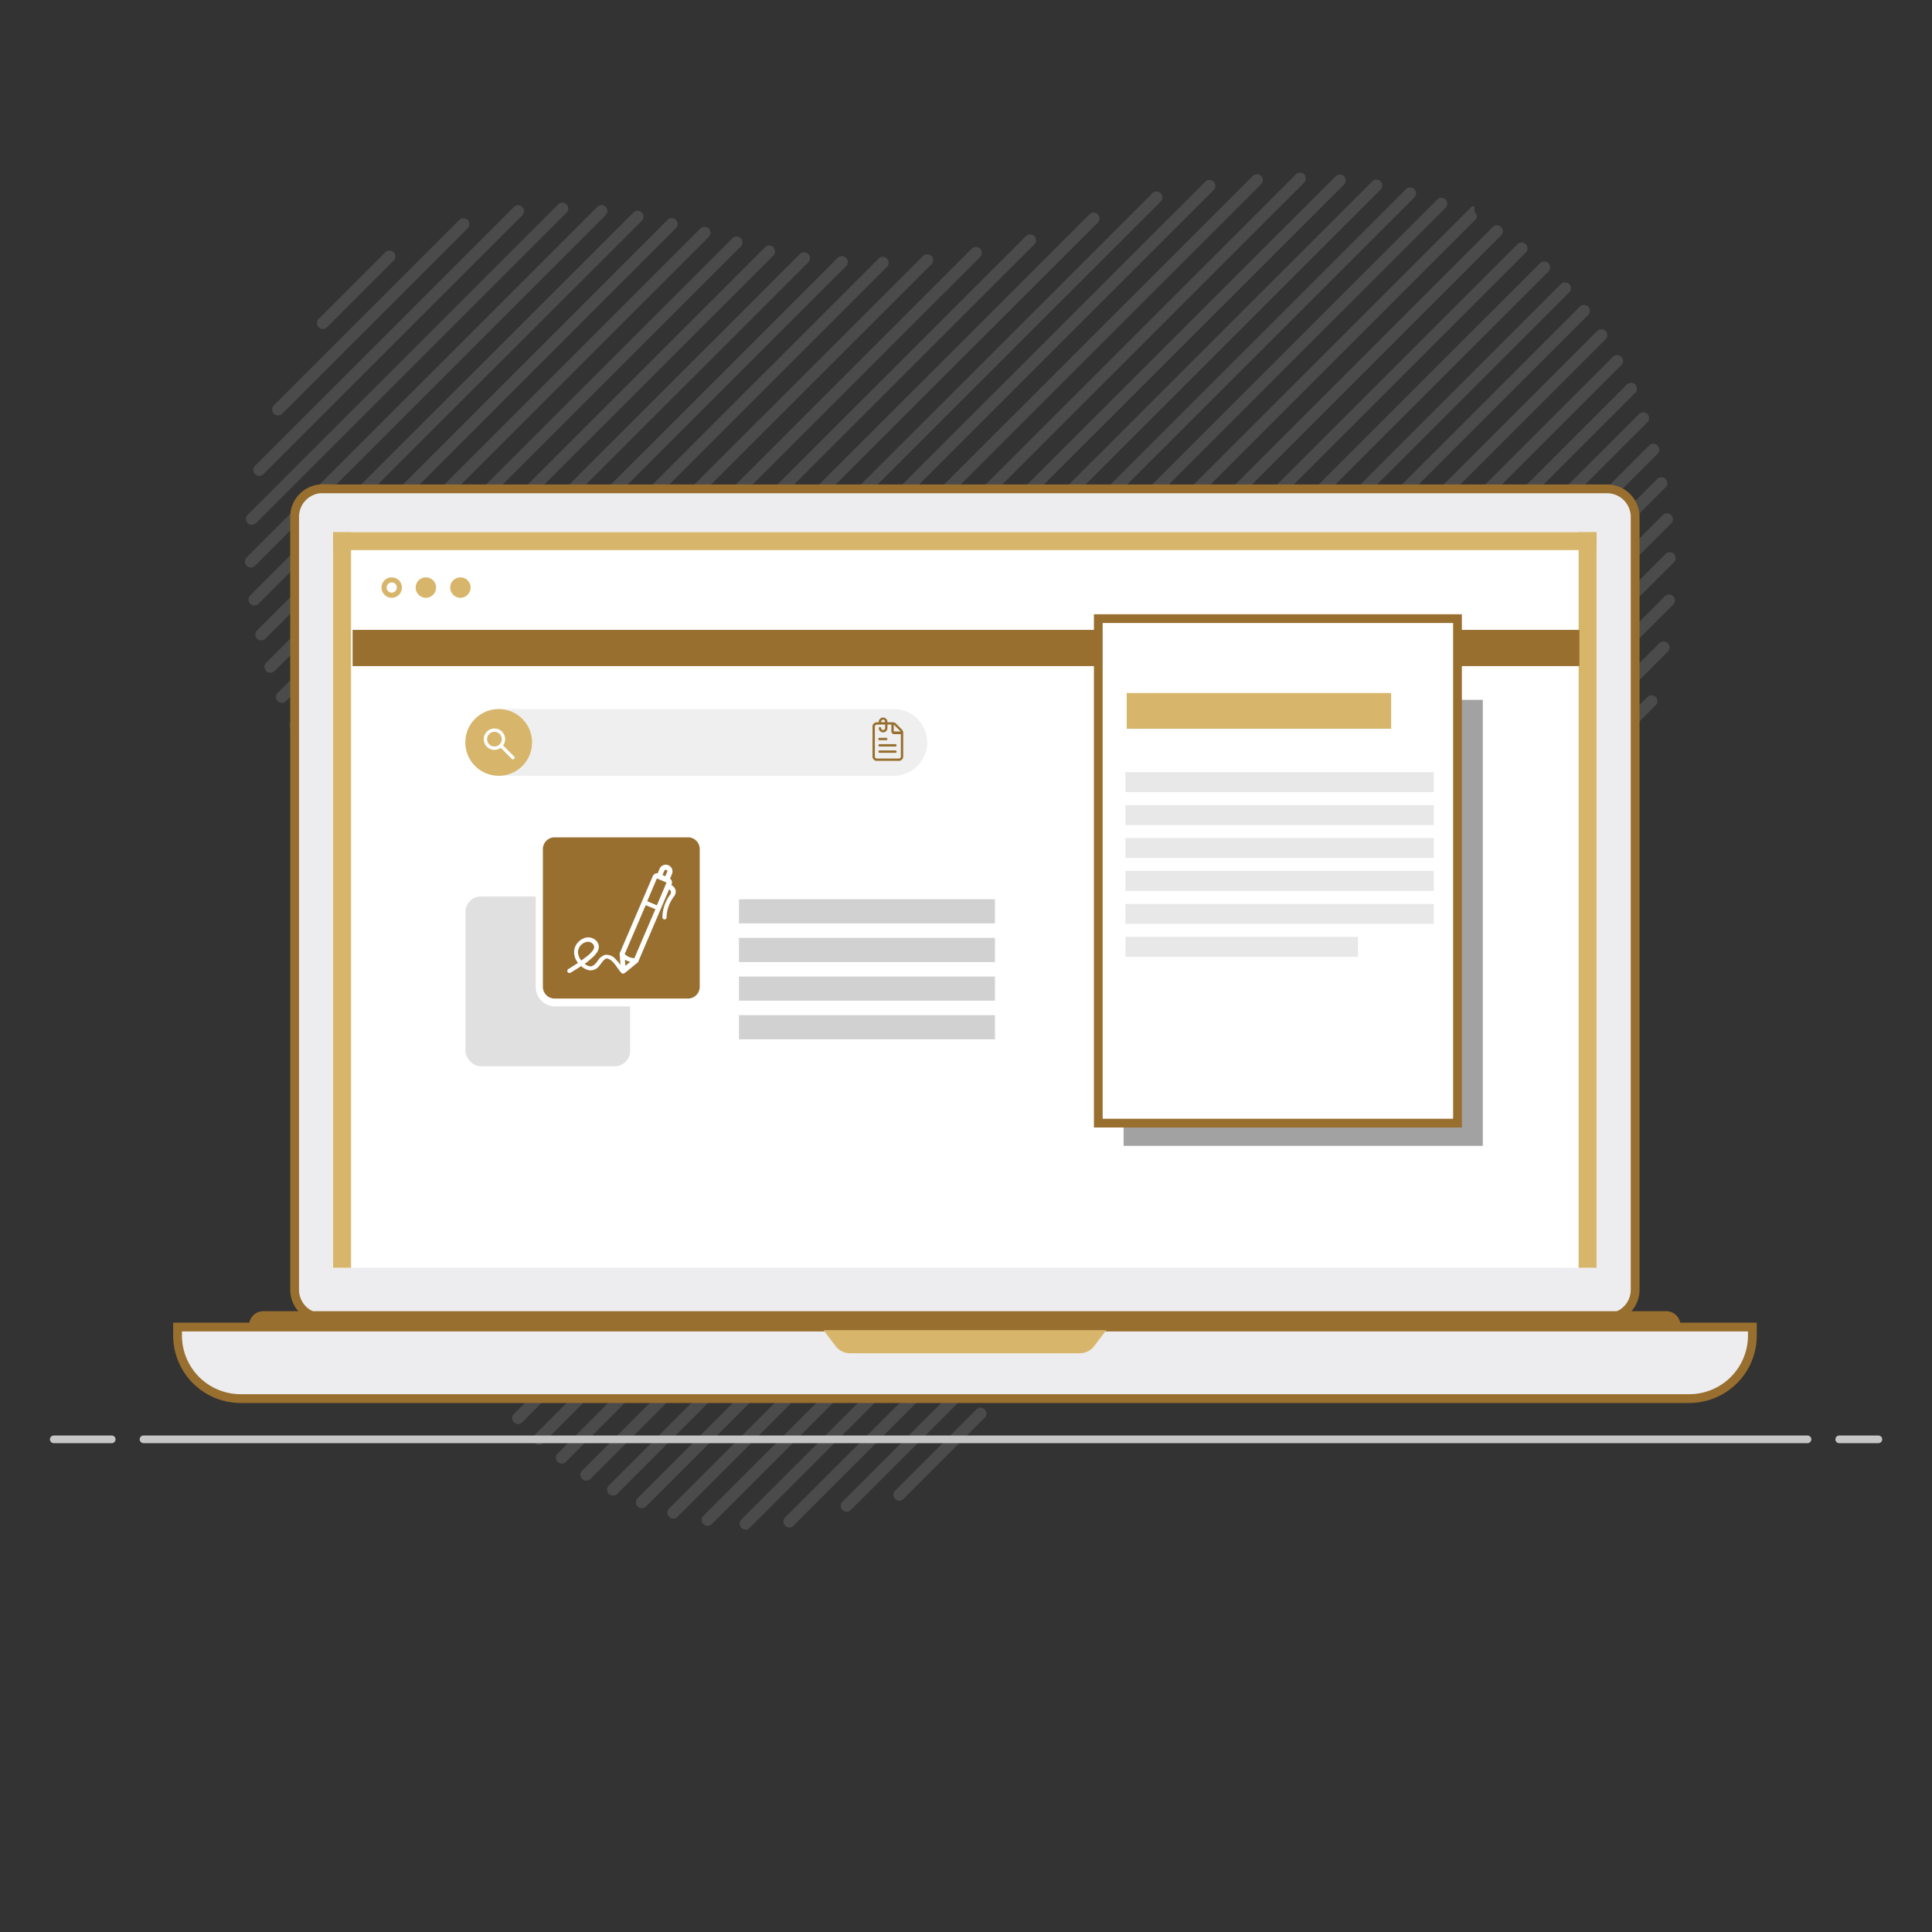 <svg xmlns="http://www.w3.org/2000/svg" viewBox="0 0 400 400"><rect x="0" y="0" width="400" height="400" fill="#333333" stroke="none"/><defs><style>.cls-1{opacity:0.16;}.cls-2{fill:#ccc;}.cls-3{fill:#606060;}.cls-4{fill:#c6c6c6;}.cls-5{fill:#ededef;stroke-width:1.82px;}.cls-13,.cls-5{stroke:#986f2f;stroke-miterlimit:10;}.cls-13,.cls-6{fill:#fff;}.cls-7{fill:#d7b66c;}.cls-8{fill:#986f2f;}.cls-9{fill:#efefef;}.cls-10{fill:#e0e0e0;}.cls-11{fill:#d1d1d1;}.cls-12{fill:#474747;isolation:isolate;}.cls-12,.cls-14{opacity:0.5;}.cls-13{stroke-width:1.81px;}</style></defs><g id="Pattern"><g id="Group_1051" data-name="Group 1051"><g id="Group_695-2" data-name="Group 695-2"><g id="Group_614-2" data-name="Group 614-2"><g id="Group_608-2" data-name="Group 608-2" class="cls-1"><g id="Group_559-2" data-name="Group 559-2"><path id="Path_663-2" data-name="Path 663-2" class="cls-2" d="M81.5,52.24h0a1.22,1.22,0,0,1,0,1.72h0L67.71,67.75a1.22,1.22,0,0,1-1.73,0h0A1.23,1.23,0,0,1,66,66h0L79.77,52.24a1.24,1.24,0,0,1,1.73,0Z"/></g><g id="Group_560-2" data-name="Group 560-2"><path id="Path_664-2" data-name="Path 664-2" class="cls-2" d="M96.82,45.55h0a1.23,1.23,0,0,1,0,1.72L58.43,85.65a1.23,1.23,0,0,1-1.72,0h0a1.23,1.23,0,0,1,0-1.73h0L95.09,45.55a1.21,1.21,0,0,1,1.72,0Z"/></g><g id="Group_561-2" data-name="Group 561-2"><path id="Path_665-2" data-name="Path 665-2" class="cls-2" d="M108.13,42.86h0a1.23,1.23,0,0,1,0,1.72h0L54.52,98.17a1.23,1.23,0,0,1-1.72,0h0a1.21,1.21,0,0,1,0-1.72l53.6-53.59A1.22,1.22,0,0,1,108.13,42.86Z"/></g><g id="Group_562-2" data-name="Group 562-2"><path id="Path_666-2" data-name="Path 666-2" class="cls-2" d="M117.29,42.31h0a1.21,1.21,0,0,1,0,1.72h0L53,108.32a1.24,1.24,0,0,1-1.73,0h0a1.23,1.23,0,0,1,0-1.72l64.31-64.29a1.21,1.21,0,0,1,1.72,0Z"/></g><g id="Group_563-2" data-name="Group 563-2"><path id="Path_667-2" data-name="Path 667-2" class="cls-2" d="M125.4,42.82h0a1.23,1.23,0,0,1,0,1.72h0L52.8,117.12a1.22,1.22,0,0,1-1.73,0h0a1.23,1.23,0,0,1,0-1.72h0l72.61-72.58A1.23,1.23,0,0,1,125.4,42.82Z"/></g><g id="Group_564-2" data-name="Group 564-2"><path id="Path_668-2" data-name="Path 668-2" class="cls-2" d="M132.87,44h0a1.21,1.21,0,0,1,0,1.72h0L53.52,125a1.22,1.22,0,0,1-1.73,0h0a1.23,1.23,0,0,1,0-1.72h0L131.15,44a1.21,1.21,0,0,1,1.72,0Z"/></g><g id="Group_565-2" data-name="Group 565-2"><path id="Path_669-2" data-name="Path 669-2" class="cls-2" d="M139.94,45.51h0a1.22,1.22,0,0,1,0,1.73h0l-85,85a1.23,1.23,0,0,1-1.72,0h0a1.24,1.24,0,0,1,0-1.73h0l85-85a1.23,1.23,0,0,1,1.72,0Z"/></g><g id="Group_566-2" data-name="Group 566-2"><path id="Path_670-2" data-name="Path 670-2" class="cls-2" d="M146.75,47.32h0a1.23,1.23,0,0,1,0,1.72h0L56.84,138.93a1.22,1.22,0,0,1-1.73,0h0a1.23,1.23,0,0,1,0-1.72h0L145,47.32a1.24,1.24,0,0,1,1.73,0Z"/></g><g id="Group_567-2" data-name="Group 567-2"><path id="Path_671-2" data-name="Path 671-2" class="cls-2" d="M153.36,49.33h0a1.21,1.21,0,0,1,0,1.72L59.21,145.17a1.21,1.21,0,0,1-1.72,0h0a1.21,1.21,0,0,1,0-1.72l94.15-94.12a1.21,1.21,0,0,1,1.72,0Z"/></g><g id="Group_568-2" data-name="Group 568-2"><path id="Path_672-2" data-name="Path 672-2" class="cls-2" d="M160.1,51.22h0a1.23,1.23,0,0,1,0,1.72h0L62,151a1.21,1.21,0,0,1-1.72,0h0a1.21,1.21,0,0,1,0-1.72h0l98.13-98.1a1.21,1.21,0,0,1,1.72,0Z"/></g><g id="Group_569-2" data-name="Group 569-2"><path id="Path_673-2" data-name="Path 673-2" class="cls-2" d="M167.34,52.59h0a1.22,1.22,0,0,1,0,1.73L65,156.59a1.23,1.23,0,0,1-1.72,0h0a1.21,1.21,0,0,1,0-1.72h0L165.62,52.59a1.23,1.23,0,0,1,1.72,0Z"/></g><g id="Group_570-2" data-name="Group 570-2"><path id="Path_674-2" data-name="Path 674-2" class="cls-2" d="M175.17,53.39h0a1.23,1.23,0,0,1,0,1.72h0L68.2,162a1.21,1.21,0,0,1-1.72,0h0a1.23,1.23,0,0,1,0-1.72l107-106.93A1.22,1.22,0,0,1,175.17,53.39Z"/></g><g id="Group_571-2" data-name="Group 571-2"><path id="Path_675-2" data-name="Path 675-2" class="cls-2" d="M183.63,53.54h0a1.21,1.21,0,0,1,0,1.72L71.2,167.66a1.23,1.23,0,0,1-1.72,0h0a1.21,1.21,0,0,1,0-1.72h0L181.91,53.54A1.21,1.21,0,0,1,183.63,53.54Z"/></g><g id="Group_572-2" data-name="Group 572-2"><path id="Path_676-2" data-name="Path 676-2" class="cls-2" d="M192.83,53h0a1.22,1.22,0,0,1,0,1.73h0L74,173.47a1.23,1.23,0,0,1-1.72,0h0a1.22,1.22,0,0,1,0-1.73L191.11,53A1.23,1.23,0,0,1,192.83,53Z"/></g><g id="Group_573-2" data-name="Group 573-2"><path id="Path_677-2" data-name="Path 677-2" class="cls-2" d="M202.92,51.49h0a1.23,1.23,0,0,1,0,1.72h0L76.63,179.47a1.24,1.24,0,0,1-1.73,0h0a1.23,1.23,0,0,1,0-1.72h0L201.19,51.49a1.22,1.22,0,0,1,1.73,0Z"/></g><g id="Group_574-2" data-name="Group 574-2"><path id="Path_678-2" data-name="Path 678-2" class="cls-2" d="M214.14,48.88h0a1.22,1.22,0,0,1,0,1.72h0L79,185.68a1.21,1.21,0,0,1-1.72,0h0a1.21,1.21,0,0,1,0-1.72h0L212.42,48.88A1.23,1.23,0,0,1,214.14,48.88Z"/></g><g id="Group_575-2" data-name="Group 575-2"><path id="Path_679-2" data-name="Path 679-2" class="cls-2" d="M227.28,44.37h0a1.23,1.23,0,0,1,0,1.72h0l-146.09,146a1.21,1.21,0,0,1-1.72,0h0a1.23,1.23,0,0,1,0-1.72h0l146.1-146a1.21,1.21,0,0,1,1.72,0Z"/></g><g id="Group_576-2" data-name="Group 576-2"><path id="Path_680-2" data-name="Path 680-2" class="cls-2" d="M240.32,40h0a1.23,1.23,0,0,1,0,1.72h0L83.1,198.84a1.21,1.21,0,0,1-1.72,0h0a1.21,1.21,0,0,1,0-1.72h0L238.59,40a1.23,1.23,0,0,1,1.72,0Z"/></g><g id="Group_577-2" data-name="Group 577-2"><path id="Path_681-2" data-name="Path 681-2" class="cls-2" d="M251.27,37.62h0a1.23,1.23,0,0,1,0,1.72h0L84.75,205.81a1.23,1.23,0,0,1-1.72,0h0a1.22,1.22,0,0,1,0-1.73h0L249.54,37.62a1.22,1.22,0,0,1,1.73,0Z"/></g><g id="Group_578-2" data-name="Group 578-2"><path id="Path_682-2" data-name="Path 682-2" class="cls-2" d="M261.1,36.42h0a1.23,1.23,0,0,1,0,1.72h0l-175,174.91a1.21,1.21,0,0,1-1.72,0h0a1.23,1.23,0,0,1,0-1.72h0l175-174.91a1.22,1.22,0,0,1,1.72,0Z"/></g><g id="Group_579-2" data-name="Group 579-2"><path id="Path_683-2" data-name="Path 683-2" class="cls-2" d="M270,36.09h0a1.24,1.24,0,0,1,0,1.73L87.25,220.54a1.22,1.22,0,0,1-1.72,0h0a1.23,1.23,0,0,1,0-1.72h0L268.32,36.09a1.23,1.23,0,0,1,1.72,0Z"/></g><g id="Group_580-2" data-name="Group 580-2"><path id="Path_684-2" data-name="Path 684-2" class="cls-2" d="M278.26,36.5h0a1.23,1.23,0,0,1,0,1.72h0l-190.1,190a1.24,1.24,0,0,1-1.73,0h0a1.23,1.23,0,0,1,0-1.72l190.1-190A1.22,1.22,0,0,1,278.26,36.5Z"/></g><g id="Group_581-2" data-name="Group 581-2"><path id="Path_685-2" data-name="Path 685-2" class="cls-2" d="M285.83,37.54h0a1.21,1.21,0,0,1,0,1.72h0L88.91,236.13a1.24,1.24,0,0,1-1.73,0h0a1.24,1.24,0,0,1,0-1.73L284.11,37.54a1.21,1.21,0,0,1,1.72,0Z"/></g><g id="Group_582-2" data-name="Group 582-2"><path id="Path_686-2" data-name="Path 686-2" class="cls-2" d="M292.83,39.16h0a1.23,1.23,0,0,1,0,1.72h0L89.61,244a1.21,1.21,0,0,1-1.72,0h0a1.22,1.22,0,0,1,0-1.72h0L291.1,39.16a1.22,1.22,0,0,1,1.73,0Z"/></g><g id="Group_583-2" data-name="Group 583-2"><path id="Path_687-2" data-name="Path 687-2" class="cls-2" d="M299.29,41.31h0a1.21,1.21,0,0,1,0,1.72h0L90.41,251.86a1.24,1.24,0,0,1-1.73,0h0a1.24,1.24,0,0,1,0-1.73h0L297.57,41.31A1.21,1.21,0,0,1,299.29,41.31Z"/></g><g id="Group_584-2" data-name="Group 584-2"><path id="Path_688-2" data-name="Path 688-2" class="cls-2" d="M304.77,42.72h.5v.87a.88.88,0,0,0,.25.61h0a.86.86,0,0,1,0,1.21l-214,214a1.23,1.23,0,0,1-1.72,0h0a1.24,1.24,0,0,1,0-1.73Z"/></g><g id="Group_585-2" data-name="Group 585-2"><path id="Path_689-2" data-name="Path 689-2" class="cls-2" d="M310.8,47h0a1.21,1.21,0,0,1,0,1.72h0L93,266.53a1.22,1.22,0,0,1-1.72,0h0a1.21,1.21,0,0,1,0-1.72h0L309.08,47A1.21,1.21,0,0,1,310.8,47Z"/></g><g id="Group_586-2" data-name="Group 586-2"><path id="Path_690-2" data-name="Path 690-2" class="cls-2" d="M315.9,50.56h0a1.23,1.23,0,0,1,0,1.72h0L95,273.16a1.23,1.23,0,0,1-1.72,0h0a1.23,1.23,0,0,1,0-1.72h0L314.17,50.56a1.22,1.22,0,0,1,1.73,0Z"/></g><g id="Group_587-2" data-name="Group 587-2"><path id="Path_691-2" data-name="Path 691-2" class="cls-2" d="M320.59,54.49h0a1.22,1.22,0,0,1,0,1.72h0l-223.1,223a1.21,1.21,0,0,1-1.72,0h0a1.21,1.21,0,0,1,0-1.72h0l223.1-223a1.21,1.21,0,0,1,1.72,0Z"/></g><g id="Group_588-2" data-name="Group 588-2"><path id="Path_692-2" data-name="Path 692-2" class="cls-2" d="M324.89,58.82h0a1.23,1.23,0,0,1,0,1.72L100.56,284.79a1.21,1.21,0,0,1-1.72,0h0a1.21,1.21,0,0,1,0-1.72h0L323.16,58.82a1.23,1.23,0,0,1,1.73,0Z"/></g><g id="Group_589-2" data-name="Group 589-2"><path id="Path_693-2" data-name="Path 693-2" class="cls-2" d="M328.82,63.49h0a1.21,1.21,0,0,1,0,1.72h0L104.14,289.83a1.21,1.21,0,0,1-1.72,0h0a1.21,1.21,0,0,1,0-1.72h0L327.1,63.49A1.23,1.23,0,0,1,328.82,63.49Z"/></g><g id="Group_590-2" data-name="Group 590-2"><path id="Path_694-2" data-name="Path 694-2" class="cls-2" d="M332.42,68.51h0a1.24,1.24,0,0,1,0,1.73h0L108.11,294.47a1.22,1.22,0,0,1-1.72,0h0a1.21,1.21,0,0,1,0-1.72h0L330.7,68.51a1.23,1.23,0,0,1,1.72,0Z"/></g><g id="Group_591-2" data-name="Group 591-2"><path id="Path_695-2" data-name="Path 695-2" class="cls-2" d="M335.67,73.88h0a1.22,1.22,0,0,1,0,1.72h0L112.45,298.76a1.23,1.23,0,0,1-1.72,0h0a1.21,1.21,0,0,1,0-1.72h0L333.94,73.88a1.24,1.24,0,0,1,1.73,0Z"/></g><g id="Group_592-2" data-name="Group 592-2"><path id="Path_696-2" data-name="Path 696-2" class="cls-2" d="M338.56,79.61h0a1.23,1.23,0,0,1,0,1.72h0L117.16,302.66a1.21,1.21,0,0,1-1.72,0h0a1.22,1.22,0,0,1,0-1.72h0L336.84,79.61A1.21,1.21,0,0,1,338.56,79.61Z"/></g><g id="Group_593-2" data-name="Group 593-2"><path id="Path_697-2" data-name="Path 697-2" class="cls-2" d="M341.07,85.71h0a1.24,1.24,0,0,1,0,1.73L122.25,306.19a1.23,1.23,0,0,1-1.72,0h0a1.22,1.22,0,0,1,0-1.73L339.35,85.71A1.23,1.23,0,0,1,341.07,85.71Z"/></g><g id="Group_594-2" data-name="Group 594-2"><path id="Path_698-2" data-name="Path 698-2" class="cls-2" d="M343.18,92.23h0a1.23,1.23,0,0,1,0,1.72h0L127.77,309.29a1.22,1.22,0,0,1-1.73,0h0a1.23,1.23,0,0,1,0-1.72h0L341.45,92.22A1.23,1.23,0,0,1,343.18,92.23Z"/></g><g id="Group_595-2" data-name="Group 595-2"><path id="Path_699-2" data-name="Path 699-2" class="cls-2" d="M344.84,99.18h0a1.21,1.21,0,0,1,0,1.72h0l-211.09,211a1.24,1.24,0,0,1-1.73,0h0a1.24,1.24,0,0,1,0-1.73l211.1-211a1.21,1.21,0,0,1,1.72,0Z"/></g><g id="Group_596-2" data-name="Group 596-2"><path id="Path_700-2" data-name="Path 700-2" class="cls-2" d="M346,106.64h0a1.21,1.21,0,0,1,0,1.72h0L140.24,314.05a1.23,1.23,0,0,1-1.72,0h0a1.22,1.22,0,0,1,0-1.73h0L344.27,106.64a1.21,1.21,0,0,1,1.72,0Z"/></g><g id="Group_597-2" data-name="Group 597-2"><path id="Path_701-2" data-name="Path 701-2" class="cls-2" d="M229.67,231.55h0a1.23,1.23,0,0,1,0,1.72h0l-82.31,82.28a1.23,1.23,0,0,1-1.72,0h0a1.22,1.22,0,0,1,0-1.73h0L228,231.55a1.23,1.23,0,0,1,1.72,0Z"/></g><g id="Group_598-2" data-name="Group 598-2"><path id="Path_702-2" data-name="Path 702-2" class="cls-2" d="M346.57,114.69h0a1.21,1.21,0,0,1,0,1.72h0l-98.06,98a1.24,1.24,0,0,1-1.73,0h0a1.24,1.24,0,0,1,0-1.73h0l98.07-98a1.21,1.21,0,0,1,1.72,0Z"/></g><g id="Group_599-2" data-name="Group 599-2"><path id="Path_703-2" data-name="Path 703-2" class="cls-2" d="M219.15,250.68h0a1.22,1.22,0,0,1,0,1.72h0l-63.94,63.92a1.21,1.21,0,0,1-1.72,0h0a1.23,1.23,0,0,1,0-1.72h0l63.94-63.92a1.21,1.21,0,0,1,1.72,0Z"/></g><g id="Group_600-2" data-name="Group 600-2"><path id="Path_704-2" data-name="Path 704-2" class="cls-2" d="M346.42,123.45h0a1.22,1.22,0,0,1,0,1.72h0l-82.54,82.51a1.22,1.22,0,0,1-1.73,0h0a1.23,1.23,0,0,1,0-1.72h0l82.55-82.52a1.23,1.23,0,0,1,1.72,0Z"/></g><g id="Group_601-2" data-name="Group 601-2"><path id="Path_705-2" data-name="Path 705-2" class="cls-2" d="M213.12,265.33h0a1.21,1.21,0,0,1,0,1.72h0l-48.85,48.84a1.23,1.23,0,0,1-1.72,0h0a1.22,1.22,0,0,1,0-1.72h0l48.85-48.83a1.21,1.21,0,0,1,1.72,0Z"/></g><g id="Group_602-2" data-name="Group 602-2"><path id="Path_706-2" data-name="Path 706-2" class="cls-2" d="M345.32,133.17h0a1.24,1.24,0,0,1,0,1.73l-71.05,71a1.23,1.23,0,0,1-1.72,0h0a1.24,1.24,0,0,1,0-1.73h0l71-71a1.24,1.24,0,0,1,1.73,0Z"/></g><g id="Group_603-2" data-name="Group 603-2"><path id="Path_707-2" data-name="Path 707-2" class="cls-2" d="M206.15,280.91h0a1.24,1.24,0,0,1,0,1.73h0l-30,30a1.21,1.21,0,0,1-1.72,0h0a1.21,1.21,0,0,1,0-1.72h0l30-30A1.23,1.23,0,0,1,206.15,280.91Z"/></g><g id="Group_604-2" data-name="Group 604-2"><path id="Path_708-2" data-name="Path 708-2" class="cls-2" d="M203.87,291.81h0a1.23,1.23,0,0,1,0,1.72h0l-16.81,16.8a1.21,1.21,0,0,1-1.72,0h0a1.21,1.21,0,0,1,0-1.72h0l16.81-16.8a1.21,1.21,0,0,1,1.72,0Z"/></g><g id="Group_605-2" data-name="Group 605-2"><path id="Path_709-2" data-name="Path 709-2" class="cls-2" d="M342.79,144.31h0a1.21,1.21,0,0,1,0,1.72h0l-57.62,57.61a1.23,1.23,0,0,1-1.72,0h0a1.22,1.22,0,0,1,0-1.73l57.62-57.6a1.21,1.21,0,0,1,1.72,0Z"/></g><g id="Group_606-2" data-name="Group 606-2"><path id="Path_710-2" data-name="Path 710-2" class="cls-2" d="M337.52,158.2h0a1.21,1.21,0,0,1,0,1.72l-38.81,38.8a1.21,1.21,0,0,1-1.72,0h0a1.21,1.21,0,0,1,0-1.72h0l38.81-38.8A1.21,1.21,0,0,1,337.52,158.2Z"/></g><g id="Group_607-2" data-name="Group 607-2"><path id="Path_711-2" data-name="Path 711-2" class="cls-2" d="M331,173.29h0a1.21,1.21,0,0,1,0,1.72h0L313.8,192.25a1.23,1.23,0,0,1-1.72,0h0a1.23,1.23,0,0,1,0-1.72h0l17.24-17.23A1.21,1.21,0,0,1,331,173.29Z"/></g></g></g></g></g></g><g id="sign_request" data-name="sign request"><circle class="cls-3" cx="81.03" cy="121.65" r="2.12"/><path class="cls-4" d="M374.23,298.79H29.71a.8.8,0,0,1-.79-.79h0a.79.79,0,0,1,.79-.79H374.23a.79.79,0,0,1,.79.79h0A.8.8,0,0,1,374.23,298.79Zm-351.1,0h-12a.79.79,0,0,1-.79-.79h0a.79.79,0,0,1,.79-.79h12a.79.79,0,0,1,.79.79h0A.79.79,0,0,1,23.13,298.79Zm365.79,0h-8.11A.79.79,0,0,1,380,298h0a.79.79,0,0,1,.79-.79h8.11a.79.79,0,0,1,.79.79h0A.79.79,0,0,1,388.92,298.79Z"/><path class="cls-5" d="M66.79,101.21H332.73a5.82,5.82,0,0,1,5.81,5.82h0v160a5.81,5.81,0,0,1-5.81,5.81H66.79A5.81,5.81,0,0,1,61,267.08h0V107a5.82,5.82,0,0,1,5.82-5.82Z"/><rect class="cls-6" x="68.97" y="110.18" width="261.58" height="152.3"/><rect class="cls-7" x="68.97" y="110.18" width="3.71" height="152.3"/><rect class="cls-7" x="326.84" y="110.18" width="3.71" height="152.3"/><rect class="cls-7" x="68.97" y="110.18" width="261.58" height="3.71"/><path class="cls-5" d="M36.76,274.75H362.81v1.75a13.06,13.06,0,0,1-13.06,13.06H49.82A13.06,13.06,0,0,1,36.76,276.5v-1.75Z"/><path class="cls-8" d="M54.5,271.47H345a2.93,2.93,0,0,1,2.92,2.93h0v.35H51.57v-.35a2.93,2.93,0,0,1,2.93-2.93Z"/><path class="cls-7" d="M204.58,275.39H170.5L173,278.7a3.74,3.74,0,0,0,3,1.48h47.53a3.74,3.74,0,0,0,3-1.48l2.53-3.31Z"/><rect class="cls-8" x="73" y="130.41" width="254" height="7.5"/><circle class="cls-7" cx="88.17" cy="121.65" r="2.12"/><circle class="cls-7" cx="81.1" cy="121.65" r="2.12"/><circle class="cls-7" cx="95.32" cy="121.65" r="2.12"/><path class="cls-6" d="M82.15,121.65a1.05,1.05,0,1,1-1.05-1.05h0A1,1,0,0,1,82.15,121.65Z"/><path class="cls-9" d="M103.25,146.8h81.8a6.91,6.91,0,0,1,6.91,6.91h0a6.91,6.91,0,0,1-6.91,6.91h-81.8a6.91,6.91,0,0,1-6.91-6.91h0A6.91,6.91,0,0,1,103.25,146.8Z"/><circle class="cls-7" cx="103.25" cy="153.71" r="6.91"/><path class="cls-6" d="M106.44,156.62l-2.28-2.28a2.21,2.21,0,1,0-.49.49l2.29,2.28a.33.33,0,0,0,.48,0,.34.34,0,0,0,0-.49Zm-3-2.51a1.52,1.52,0,1,1,0-2.15,1.52,1.52,0,0,1,0,2.15Z"/><rect class="cls-10" x="96.36" y="185.61" width="34.1" height="35.15" rx="3.2"/><path class="cls-8" d="M111.66,204.35v-28.6a3.2,3.2,0,0,1,3.2-3.2h27.55a3.2,3.2,0,0,1,3.2,3.2h0v28.6a3.2,3.2,0,0,1-3.2,3.2H114.86A3.2,3.2,0,0,1,111.66,204.35Z"/><g id="Line"><path class="cls-8" d="M186.1,157.53h-4.57a.89.89,0,0,1-.89-.89v-6.21a.89.89,0,0,1,.89-.89h.41v-.08a.9.9,0,0,1,.9-.9.91.91,0,0,1,.9.9v.08h1.11a.9.9,0,0,1,.64.26l1.25,1.25a.89.89,0,0,1,.26.63v5A.89.89,0,0,1,186.1,157.53Zm-4.57-7.5a.4.4,0,0,0-.4.4v6.21a.4.4,0,0,0,.4.4h4.57a.4.4,0,0,0,.41-.4V152h-1.39a.57.57,0,0,1-.57-.57V150h-.81v.73a.9.9,0,0,1-1.8,0,.25.25,0,0,1,.49,0,.41.41,0,0,0,.41.41.41.41,0,0,0,.41-.41V150Zm3.51,0v1.34a.08.08,0,0,0,.08.08h1.34a.61.61,0,0,0-.07-.1l-1.25-1.24A.39.39,0,0,0,185,150.07Zm-2.61-.53h.82v-.08a.41.41,0,1,0-.82,0Zm3,6.36h-3.26a.25.25,0,1,1,0-.49h3.26a.25.25,0,0,1,0,.49Zm0-1.3h-3.26a.25.25,0,1,1,0-.49h3.26a.25.25,0,0,1,0,.49Zm-2-1.31h-1.3a.25.25,0,1,1,0-.49h1.3a.25.25,0,1,1,0,.49Z"/></g><path class="cls-6" d="M139.86,184.25a1.6,1.6,0,0,0-.88-1l.08-.17a1,1,0,0,0,0-.74.94.94,0,0,0-.34-.42l.4-.95h0a1.39,1.39,0,0,0-2.56-1.1h0l-.4.93a1,1,0,0,0-1,.57l-6.86,16a.44.44,0,0,0,0,.25l.16,2.17a8.91,8.91,0,0,0-1-1.2,2.48,2.48,0,0,0-2.23-.89,2.93,2.93,0,0,0-1.53,1.3c-.13.16-.25.33-.36.45-.66.72-1.15.67-1.47.56a2.83,2.83,0,0,1-.82-.46c.43-.3.85-.61,1.25-1a6.52,6.52,0,0,0,1.19-1.21,2.25,2.25,0,0,0,.49-1.29,1.87,1.87,0,0,0-.64-1.38,2.31,2.31,0,0,0-2.58-.35,3.14,3.14,0,0,0-1.88,2.47,3.54,3.54,0,0,0,.79,2.57c-.67.44-1.36.86-2,1.28a.44.44,0,0,0-.15.61.45.45,0,0,0,.61.14c.73-.44,1.47-.89,2.19-1.37a3.8,3.8,0,0,0,1.31.78,2.18,2.18,0,0,0,2.41-.8c.14-.16.27-.33.41-.52.31-.41.66-.88,1-1s.84.11,1.41.66a9.7,9.7,0,0,1,1,1.28c.25.34.5.68.78,1a.43.43,0,0,0,.34.16.46.46,0,0,0,.24-.08.66.66,0,0,0,.19-.09l2.72-2.22h0l0,0h0l0,0h0l0,0h0v-.05l0,0h0l6.4-15a.66.66,0,0,1,.36.44.71.71,0,0,1-.12.6h0a8.52,8.52,0,0,0-1.47,3.26,7.81,7.81,0,0,0-.15,1.46.44.44,0,0,0,.42.46h0a.44.44,0,0,0,.44-.43,8,8,0,0,1,.14-1.32,7.73,7.73,0,0,1,1.33-2.93A1.6,1.6,0,0,0,139.86,184.25Zm-20.19,12.67a2.27,2.27,0,0,1,1.36-1.77,2,2,0,0,1,.71-.16,1.37,1.37,0,0,1,.93.37,1,1,0,0,1,.35.72,1.55,1.55,0,0,1-.34.78,5.53,5.53,0,0,1-1,1c-.43.35-.87.68-1.33,1A2.74,2.74,0,0,1,119.67,196.92Zm9.81,3.05-.1-1.3a3.89,3.89,0,0,0,1.11.48Zm1.86-1.59a3,3,0,0,1-2-.85l4.35-10.13,2,.84ZM136,187.43l-2-.84,2-4.72,2,.85Zm2.13-6.92-.39.91-.58-.25.39-.91a.31.31,0,0,1,.41-.16A.32.32,0,0,1,138.14,180.51Z"/><path class="cls-6" d="M146.35,175.91v28.28a4,4,0,0,1-3.79,4.17H114.71a4,4,0,0,1-3.79-4.17V175.91a4,4,0,0,1,3.79-4.17h27.85A4,4,0,0,1,146.35,175.91ZM112.4,204.19a2.44,2.44,0,0,0,2.31,2.55h27.85a2.45,2.45,0,0,0,2.31-2.55V175.91a2.44,2.44,0,0,0-2.31-2.55H114.71a2.44,2.44,0,0,0-2.31,2.55Z"/><rect class="cls-11" x="153" y="186.18" width="53" height="5"/><rect class="cls-11" x="153" y="194.18" width="53" height="5"/><rect class="cls-11" x="153" y="202.18" width="53" height="5"/><rect class="cls-11" x="153" y="210.18" width="53" height="5"/><rect class="cls-12" x="232.63" y="144.9" width="74.37" height="92.34"/><rect class="cls-13" x="227.39" y="128.08" width="74.37" height="104.45"/><g class="cls-14"><rect class="cls-11" x="233.01" y="159.86" width="63.83" height="4.14"/><rect class="cls-11" x="233.01" y="166.68" width="63.83" height="4.14"/><rect class="cls-11" x="233.01" y="173.5" width="63.83" height="4.14"/><rect class="cls-11" x="233.01" y="180.32" width="63.83" height="4.14"/><rect class="cls-11" x="233.01" y="187.14" width="63.83" height="4.14"/><rect class="cls-11" x="233.01" y="193.96" width="48.15" height="4.14"/></g><rect class="cls-7" x="233.27" y="143.48" width="54.75" height="7.4"/></g></svg>